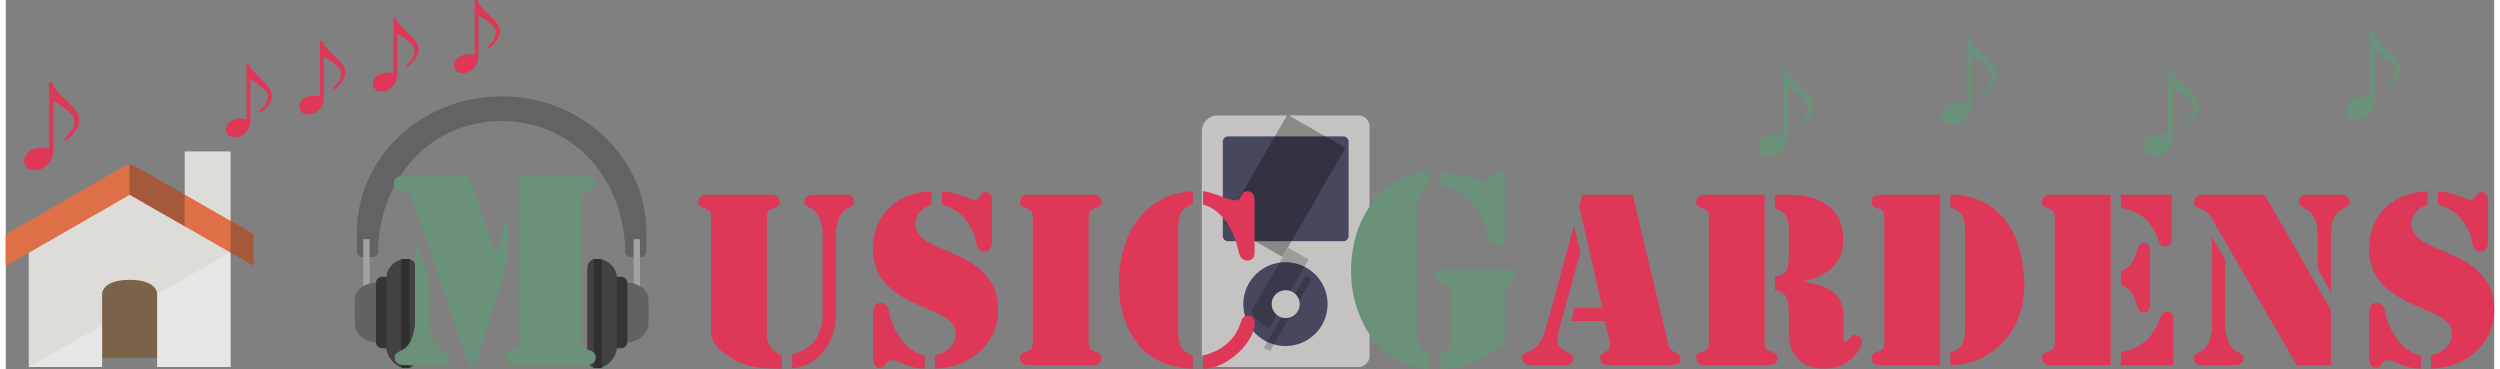 <svg version="1.1" id="レイヤー_1" xmlns="http://www.w3.org/2000/svg" xmlns:xlink="http://www.w3.org/1999/xlink" viewBox="0 0 542.434 80.436" width="542" height="80">
<rect x="0" y="0" width="542.434" height="80.436" fill="#808080" stroke="none"/>
<style type="text/css">
	.st0{fill-rule:evenodd;clip-rule:evenodd;fill:#636363;}
	.st1{fill-rule:evenodd;clip-rule:evenodd;fill:#C4C3C2;}
	.st2{fill-rule:evenodd;clip-rule:evenodd;fill:#A3A1A1;}
	.st3{fill-rule:evenodd;clip-rule:evenodd;fill:#626262;}
	.st4{fill-rule:evenodd;clip-rule:evenodd;fill:#353535;}
	.st5{fill-rule:evenodd;clip-rule:evenodd;fill:#424242;}
	.st6{fill-rule:evenodd;clip-rule:evenodd;fill:#303030;}
	.st7{fill-rule:evenodd;clip-rule:evenodd;fill:#47475E;}
	.st8{opacity:0.2;clip-path:url(#SVGID_2_);fill-rule:evenodd;clip-rule:evenodd;}
	.st9{opacity:0.3;clip-path:url(#SVGID_4_);fill-rule:evenodd;clip-rule:evenodd;}
	.st10{fill:#7A6348;}
	.st11{opacity:0.3;clip-path:url(#SVGID_6_);fill:#FFFFFF;}
	.st12{fill:#DEDCD9;}
	.st13{opacity:0.3;clip-path:url(#SVGID_8_);fill:#231F20;}
	.st14{fill:#DE3757;}
	.st15{fill:#6A9179;}
</style>
<path class="st0" d="M76.543,50.583l-0.001,0.036C76.542,50.183,76.543,50.244,76.543,50.583z M139.605,55.156
	c-0.107,0.493-0.571,0.864-1.128,0.864h-2.303c-0.557,0-1.021-0.371-1.128-0.864l-0.023-0.001
	c0-15.568-10.937-28.77-26.938-28.77S81.153,39.587,81.153,55.155l-0.023,0.001
	c-0.107,0.493-0.571,0.864-1.128,0.864h-2.303c-0.556,0-1.021-0.371-1.128-0.864
	c-0.007-0.001-0.023-0.001-0.023-0.001c0-0.014-0.003-3.552-0.005-4.572C76.564,34.267,90.706,21,108.086,21
	c17.388,0,31.535,13.28,31.543,29.606l-0.001,4.549L139.605,55.156z M139.629,50.606c0-0.603,0-0.725,0,0.013V50.606z
	"/>
<path class="st1" d="M264.112,25.168h30.904c1.13,0,2.261,1.143,2.261,2.285v50.262c0,1.143-1.131,2.285-2.261,2.285
	h-30.904c-1.872,0-3.39-1.535-3.39-3.427V28.595C260.723,26.702,262.241,25.168,264.112,25.168z"/>
<path class="st2" d="M77.93,52.128h1.382v10.81h-1.382V52.128z M136.865,62.938V52.128h1.382v10.81H136.865z"/>
<path class="st3" d="M80.692,61.641c1.381,0.074,0.897,1.232,0.897,3.195V70.76c0,1.963,0.405,3.78-0.897,3.854
	c-2.087,0.119-4.604-1.929-4.604-3.892v-5.622C76.088,63.138,78.606,61.529,80.692,61.641z"/>
<path class="st4" d="M82.074,60.344h2.302c0.763,0,1.382,0.581,1.382,1.297V74.614c0,0.716-0.618,1.297-1.382,1.297
	h-2.302c-0.763,0-1.382-0.581-1.382-1.297V61.641C80.692,60.925,81.311,60.344,82.074,60.344z"/>
<path class="st5" d="M87.139,56.452c2.09,0,2.302,1.064,2.302,3.027v17.297c0.038,1.927-0.134,3.462-2.225,3.462
	c-2.091,0-4.221-2.364-4.221-4.327v-15.567C82.995,58.381,85.048,56.452,87.139,56.452z"/>
<rect x="86.218" y="56.452" class="st6" width="1.841" height="23.783"/>
<path class="st3" d="M135.484,61.641c-1.38,0.074-0.897,1.232-0.897,3.195V70.76c0,1.963-0.405,3.78,0.897,3.854
	c2.087,0.119,4.605-1.929,4.605-3.892v-5.622C140.088,63.138,137.571,61.529,135.484,61.641z"/>
<path class="st4" d="M134.103,60.344h-2.302c-0.763,0-1.382,0.581-1.382,1.297V74.614c0,0.716,0.618,1.297,1.382,1.297
	h2.302c0.763,0,1.381-0.581,1.381-1.297V61.641C135.484,60.925,134.865,60.344,134.103,60.344z"/>
<path class="st5" d="M129.038,56.452c-2.09,0-2.302,1.064-2.302,3.027v17.297c-0.039,1.927,0.134,3.462,2.225,3.462
	s4.221-2.364,4.221-4.327v-15.567C133.182,58.381,131.128,56.452,129.038,56.452z"/>
<rect x="128.117" y="56.452" class="st6" width="1.841" height="23.783"/>
<path class="st7" d="M278.946,57.153c5.072,0,9.184,4.092,9.184,9.139s-4.111,9.139-9.184,9.139
	c-5.072,0-9.183-4.092-9.183-9.139S273.875,57.153,278.946,57.153z"/>
<g>
	<defs>
		<path id="SVGID_1_" d="M278.946,57.153c5.072,0,9.184,4.092,9.184,9.139s-4.111,9.139-9.184,9.139
			c-5.072,0-9.183-4.092-9.183-9.139S273.875,57.153,278.946,57.153z"/>
	</defs>
	<clipPath id="SVGID_2_">
		<use xlink:href="#SVGID_1_"  style="overflow:visible;"/>
	</clipPath>
	
		<rect x="265.9" y="61.883" transform="matrix(0.5 -0.866 0.866 0.5 82.42 271.661)" class="st8" width="21.169" height="5.133"/>
	
		<rect x="269.372" y="66.682" transform="matrix(0.5 -0.866 0.866 0.5 81.562 276.171)" class="st8" width="21.169" height="1.535"/>
</g>
<path class="st1" d="M278.994,63.246c1.688,0,3.057,1.363,3.057,3.046s-1.368,3.046-3.057,3.046
	c-1.687,0-3.055-1.363-3.055-3.046S277.308,63.246,278.994,63.246z"/>
<path class="st7" d="M266.416,29.737h25.168c0.621,0,1.126,0.512,1.126,1.143v20.561c0,0.631-0.505,1.143-1.126,1.143
	h-25.168c-0.622,0-1.126-0.512-1.126-1.143V30.88C265.291,30.249,265.795,29.737,266.416,29.737z"/>
<g>
	<defs>
		<path id="SVGID_3_" d="M266.416,29.737h25.168c0.621,0,1.126,0.512,1.126,1.143v20.561
			c0,0.631-0.505,1.143-1.126,1.143h-25.168c-0.622,0-1.126-0.512-1.126-1.143V30.88
			C265.291,30.249,265.795,29.737,266.416,29.737z"/>
	</defs>
	<clipPath id="SVGID_4_">
		<use xlink:href="#SVGID_3_"  style="overflow:visible;"/>
	</clipPath>
	
		<rect x="260.691" y="33.484" transform="matrix(0.5 -0.866 0.866 0.5 104.035 261.735)" class="st9" width="35.999" height="14.57"/>
</g>
<rect x="18" y="58" class="st10" width="18" height="20"/>
<g>
	<defs>
		<path id="SVGID_5_" d="M27,40L5,52.29V80H21V64c0,0,0-3,6-3s6,3,6,3v16h16V51.917L27,40z"/>
	</defs>
	<use xlink:href="#SVGID_5_"  style="overflow:visible;fill:#DEDCD9;"/>
	<clipPath id="SVGID_6_">
		<use xlink:href="#SVGID_5_"  style="overflow:visible;"/>
	</clipPath>
	<polygon class="st11" points="49,55 5,80 49,80 	"/>
</g>
<path class="st12" d="M39,33h10v20l-10-7V33z"/>
<g>
	<defs>
		<path id="SVGID_7_" d="M28.5,36.401c-0.898-0.516-2.039-0.554-3,0.002C24.064,37.231,0,51.073,0,51.073L0.001,58
			L27,42.464l26.997,15.462L54,51C54,51,28.941,36.656,28.5,36.401z"/>
	</defs>
	<use xlink:href="#SVGID_7_"  style="overflow:visible;fill:#DE7047;"/>
	<clipPath id="SVGID_8_">
		<use xlink:href="#SVGID_7_"  style="overflow:visible;"/>
	</clipPath>
	<path class="st13" d="M27,34v19h12V40L27,34z M55,61V41l-6-1v20L55,61z"/>
</g>
<path class="st14" d="M10.148,18c0.211,0.824,0.338,1.289,1.986,2.873C15.007,23.62,16,24.57,16,26.176
	c0,1.986-1.69,3.465-2.852,4.458l-0.402-0.423c0.718-0.655,2.218-2.049,2.218-3.739
	c0-0.845-0.549-1.479-1.268-2.134c-0.951-0.866-2.408-1.817-3.296-2.409v10.204c0,1.796-0.401,2.725-0.993,3.444
	c-0.739,0.93-1.923,1.542-3.106,1.542C4.761,37.12,4,36.169,4,35.091c0-1.817,1.859-2.894,3.909-2.894
	c0.592,0,0.972,0.085,1.5,0.19V18H10.148z"/>
<path class="st15" d="M516.148,7c0.211,0.824,0.338,1.289,1.986,2.873C521.007,12.62,522,13.57,522,15.176
	c0,1.986-1.69,3.465-2.852,4.458l-0.402-0.423c0.718-0.655,2.218-2.049,2.218-3.739
	c0-0.845-0.549-1.479-1.268-2.134c-0.951-0.866-2.408-1.817-3.296-2.409v10.204c0,1.796-0.401,2.725-0.993,3.444
	c-0.739,0.93-1.923,1.542-3.106,1.542c-1.542,0-2.303-0.951-2.303-2.028c0-1.817,1.859-2.894,3.909-2.894
	c0.592,0,0.972,0.085,1.5,0.19V7H516.148z"/>
<path class="st15" d="M472.148,15c0.211,0.824,0.338,1.289,1.986,2.873C477.007,20.62,478,21.57,478,23.176
	c0,1.986-1.69,3.465-2.852,4.458l-0.402-0.423c0.718-0.655,2.218-2.049,2.218-3.739
	c0-0.845-0.549-1.479-1.268-2.134c-0.951-0.866-2.408-1.817-3.296-2.409v10.204c0,1.796-0.401,2.725-0.993,3.444
	c-0.739,0.93-1.923,1.542-3.106,1.542c-1.542,0-2.303-0.951-2.303-2.028c0-1.817,1.859-2.894,3.909-2.894
	c0.592,0,0.972,0.085,1.5,0.19V15H472.148z"/>
<path class="st15" d="M428.148,8c0.211,0.824,0.338,1.289,1.986,2.873C433.007,13.62,434,14.57,434,16.176
	c0,1.986-1.69,3.465-2.852,4.458l-0.402-0.423c0.718-0.655,2.218-2.049,2.218-3.739
	c0-0.845-0.549-1.479-1.268-2.134c-0.951-0.866-2.408-1.817-3.296-2.409v10.204c0,1.796-0.401,2.725-0.993,3.444
	c-0.739,0.93-1.923,1.542-3.106,1.542c-1.542,0-2.303-0.951-2.303-2.028c0-1.817,1.859-2.894,3.909-2.894
	c0.592,0,0.972,0.085,1.5,0.19V8H428.148z"/>
<path class="st15" d="M388.148,15c0.211,0.824,0.338,1.289,1.986,2.873C393.007,20.62,394,21.57,394,23.176
	c0,1.986-1.69,3.465-2.852,4.458l-0.402-0.423c0.718-0.655,2.218-2.049,2.218-3.739
	c0-0.845-0.549-1.479-1.268-2.134c-0.951-0.866-2.408-1.817-3.296-2.409v10.204c0,1.796-0.401,2.725-0.993,3.444
	c-0.739,0.93-1.923,1.542-3.106,1.542c-1.542,0-2.303-0.951-2.303-2.028c0-1.817,1.859-2.894,3.909-2.894
	c0.592,0,0.972,0.085,1.5,0.19V15H388.148z"/>
<path class="st14" d="M53.123,14c0.176,0.687,0.282,1.074,1.655,2.394C57.172,18.683,58,19.475,58,20.813
	c0,1.655-1.409,2.887-2.377,3.715l-0.335-0.352c0.599-0.546,1.849-1.708,1.849-3.116
	c0-0.704-0.458-1.232-1.056-1.778c-0.792-0.722-2.007-1.514-2.747-2.007v8.504c0,1.496-0.334,2.271-0.827,2.87
	c-0.616,0.775-1.602,1.285-2.588,1.285C48.634,29.933,48,29.141,48,28.243c0-1.514,1.549-2.412,3.257-2.412
	c0.493,0,0.81,0.07,1.25,0.158V14H53.123z"/>
<path class="st14" d="M69.123,9c0.176,0.687,0.282,1.074,1.655,2.394C73.172,13.683,74,14.475,74,15.813
	c0,1.655-1.409,2.887-2.377,3.715l-0.335-0.352c0.599-0.546,1.849-1.708,1.849-3.116
	c0-0.704-0.458-1.232-1.056-1.778c-0.792-0.722-2.007-1.514-2.747-2.007v8.504c0,1.496-0.334,2.271-0.827,2.87
	c-0.616,0.775-1.602,1.285-2.588,1.285C64.634,24.933,64,24.141,64,23.243c0-1.514,1.549-2.412,3.257-2.412
	c0.493,0,0.81,0.07,1.25,0.158V9H69.123z"/>
<path class="st14" d="M102.824,0c0.176,0.687,0.282,1.074,1.655,2.394c2.394,2.289,3.222,3.081,3.222,4.419
	c0,1.655-1.409,2.887-2.377,3.715l-0.335-0.352c0.599-0.546,1.849-1.708,1.849-3.116
	c0-0.704-0.458-1.232-1.056-1.778c-0.792-0.722-2.007-1.514-2.747-2.007v8.504c0,1.496-0.334,2.271-0.827,2.87
	c-0.616,0.775-1.602,1.285-2.588,1.285c-1.285,0-1.919-0.792-1.919-1.69c0-1.514,1.549-2.412,3.257-2.412
	c0.493,0,0.81,0.07,1.25,0.158V0H102.824z"/>
<path class="st14" d="M85.123,4c0.176,0.687,0.282,1.074,1.655,2.394C89.172,8.683,90,9.475,90,10.813
	c0,1.655-1.409,2.887-2.377,3.715l-0.335-0.352c0.599-0.546,1.849-1.708,1.849-3.116
	c0-0.704-0.458-1.232-1.056-1.778c-0.792-0.722-2.007-1.514-2.747-2.007v8.504c0,1.496-0.334,2.271-0.827,2.87
	c-0.616,0.775-1.602,1.285-2.588,1.285C80.634,19.933,80,19.141,80,18.243c0-1.514,1.549-2.412,3.257-2.412
	c0.493,0,0.81,0.07,1.25,0.158V4H85.123z"/>
<g>
	<path class="st15" d="M86.877,38.312h14.023l5.907,16.948h0.11l2.484-9.164h0.11v10.048l-7.011,23.463h-1.601
		L89.361,45.434c-0.276-0.828-0.552-1.656-0.994-2.373c-0.497-0.828-0.718-1.49-1.656-1.546
		c-0.663-0.056-2.153-0.165-2.153-1.491C84.559,38.312,86.214,38.312,86.877,38.312z M89.196,52.279h0.11
		l3.091,9.109v9.496c0.883,6.9,4.417,4.747,4.417,7.121c0,1.711-2.263,1.602-2.871,1.602h-6.293
		c-0.607,0-2.871,0.109-2.871-1.602c0-2.374,3.533-0.221,4.417-7.121V52.279z M111.996,38.312h14.574
		c0.221,0,2.042,0.11,2.042,1.711c0,0.773-0.497,1.27-1.214,1.491c-1.932,0.607-1.877,0.939-1.877,2.981v28.928
		c0,2.043-0.055,2.374,1.877,2.981c0.718,0.222,1.214,0.719,1.214,1.491c0,1.601-1.822,1.712-2.042,1.712h-15.623
		c-0.221,0-2.042-0.111-2.042-1.712c0-0.772,0.497-1.27,1.215-1.491c1.932-0.606,1.877-0.938,1.877-2.981V38.312z"
		/>
	<path class="st14" d="M169.175,80.352c-3.925,0-6.956-0.049-10.384-1.938c-4.471-2.483-5.067-4.371-5.067-6.856
		V48.009c0-1.839,0.05-2.136-1.69-2.683c-0.645-0.199-1.093-0.646-1.093-1.342c0-1.44,1.64-1.54,1.838-1.54
		h14.06c0.199,0,1.838,0.1,1.838,1.54c0,0.695-0.447,1.143-1.093,1.342c-1.739,0.547-1.688,0.844-1.688,2.683
		v23.898c0,0.496-0.447,4.422,3.278,5.515V80.352z M178.068,50.294c-0.795-6.21-3.975-4.272-3.975-6.409
		c0-1.54,2.037-1.44,2.583-1.44h5.664c0.546,0,2.583-0.1,2.583,1.44c0,2.137-3.18,0.199-3.975,6.409v18.73
		c-0.397,8.198-6.309,11.179-9.539,11.229v-2.932c4.571-1.391,6.359-3.975,6.658-8.396V50.294z"/>
	<path class="st14" d="M201.815,44.58c-1.889,0.646-3.527,2.037-3.527,4.074c0,2.435,1.341,3.926,7.254,6.211
		c8.793,3.378,10.78,8.049,10.78,12.619c0,7.701-6.409,12.719-13.762,12.867v-2.881
		c2.385-0.745,4.422-1.838,4.521-4.57c0.1-3.131-3.576-4.422-5.961-5.466
		c-6.261-2.633-12.073-5.465-12.073-13.265c0-7.553,5.465-12.223,12.769-12.471V44.58z M189.046,68.478
		c0-1.044,0.198-2.436,1.59-2.436c0.993,0,1.688,0.795,1.838,1.641c0.696,3.975,3.478,8.893,7.851,9.787v2.881
		c-4.322-0.099-5.267-1.838-7.056-1.838c-1.59,0-1.44,1.64-2.683,1.64c-1.54,0-1.54-1.838-1.54-2.087V68.478z
		 M214.981,52.431c0,1.143-0.199,2.385-1.64,2.385c-1.192,0-1.64-0.944-1.789-1.938
		c-0.546-3.677-3.626-7.452-7.502-8.298v-2.881c3.13,0.05,6.459,1.938,7.005,1.938c1.292,0,1.193-1.789,2.484-1.789
		c1.541,0,1.441,1.69,1.441,2.087V52.431z"/>
	<path class="st14" d="M236.044,74.043c0,1.838-0.05,2.136,1.688,2.683c0.646,0.198,1.094,0.645,1.094,1.341
		c0,1.441-1.64,1.541-1.838,1.541h-14.06c-0.199,0-1.838-0.1-1.838-1.541c0-0.695,0.446-1.143,1.092-1.341
		c1.739-0.547,1.69-0.845,1.69-2.683V48.009c0-1.839,0.05-2.136-1.69-2.683
		c-0.645-0.199-1.092-0.646-1.092-1.342c0-1.44,1.639-1.54,1.838-1.54h14.06c0.198,0,1.838,0.1,1.838,1.54
		c0,0.695-0.447,1.143-1.094,1.342c-1.738,0.547-1.688,0.844-1.688,2.683V74.043z"/>
	<path class="st14" d="M258.747,80.352c-10.931-0.198-16.098-8.495-16.098-18.68c0-11.477,6.459-19.625,16.098-19.973
		v2.881c-2.385,0.498-3.18,2.534-3.18,4.621V72.751c0,2.087,0.795,4.124,3.18,4.72V80.352z M260.982,41.699
		c1.838,0.05,5.664,1.987,6.955,1.987c0.746,0,1.044-0.298,1.342-0.944c0.299-0.645,0.646-1.043,1.342-1.043
		c1.59,0,1.59,1.54,1.59,1.789v11.525c0,0.249,0,1.789-1.59,1.789c-1.043,0-1.64-0.845-1.838-1.789
		c-0.846-4.023-3.18-9.191-7.801-10.434V41.699z M270.769,68.826c0.944,0,1.491,0.795,1.491,1.69
		c-0.1,4.073-6.111,10.035-11.278,9.836v-2.881c3.826-0.845,7.055-3.379,8.148-7.055
		C269.429,69.571,269.727,68.826,270.769,68.826z"/>
	<path class="st15" d="M307.6,72.154c0,1.987,0.441,4.306,2.649,5.078v3.203
		c-9.606-0.276-17.004-9.662-17.004-21.476c0-11.87,7.397-21.255,17.004-21.476v3.202
		c-2.208,0.772-2.649,3.036-2.649,5.024V72.154z M312.732,77.232c2.43-0.717,2.54-2.594,2.54-3.533v-9.937
		c0-1.214-0.056-1.491-2.263-1.877c-0.884-0.221-1.435-0.718-1.435-1.656c0-1.491,1.932-1.546,2.208-1.546h13.194
		c0.275,0,1.932-0.166,1.932,1.656c0,0.939-0.496,1.325-0.993,1.656c-1.159,0.718-0.994,1.381-0.994,1.656V74.583
		c-3.864,3.478-8.943,5.741-14.188,5.853V77.232z M312.732,37.484c5.797,0.497,8.778,2.043,9.386,2.043
		c1.656,0,1.491-2.043,3.257-2.043c1.656,0,1.546,1.49,1.546,1.767v12.312c0,0.275,0,1.987-1.711,1.987
		c-1.435,0-1.822-1.05-2.099-2.208c-1.711-7.066-5.906-10.435-10.379-10.655V37.484z"/>
	<path class="st14" d="M343.218,55.014l-4.67,16.992c-0.795,3.03-0.1,3.875,1.59,4.62
		c0.795,0.348,1.49,0.645,1.49,1.64c0,1.391-1.59,1.342-2.583,1.342h-5.714c-0.993,0-2.782-0.051-2.782-1.491
		c0-1.192,0.845-1.143,1.938-1.688c1.043-0.547,2.385-1.69,3.329-5.217l5.962-21.811h0.148L343.218,55.014z
		 M348.534,69.969h-7.254l0.695-2.882h6.061l-5.018-21.96l0.645-2.683h10.979l7.453,31.399
		c0.298,1.391,0.348,2.335,1.738,2.932c0.695,0.298,1.242,0.645,1.242,1.54c0,1.341-1.789,1.292-2.732,1.292h-12.371
		c-0.994,0-2.435-0.1-2.435-1.392c0-0.795,0.298-1.044,0.944-1.392c1.291-0.744,1.49-1.093,1.043-3.03
		L348.534,69.969z"/>
	<path class="st14" d="M371.237,48.009c0-1.839,0.05-2.136-1.69-2.683c-0.645-0.199-1.093-0.646-1.093-1.342
		c0-1.44,1.639-1.54,1.838-1.54h13.116V74.043c0,1.838-0.05,2.136,1.69,2.683
		c0.645,0.198,1.093,0.645,1.093,1.341c0,1.441-1.64,1.541-1.838,1.541H370.293c-0.199,0-1.838-0.1-1.838-1.541
		c0-0.695,0.447-1.143,1.093-1.341c1.739-0.547,1.69-0.845,1.69-2.683V48.009z M385.644,42.444h0.249
		c3.229,0,6.607-0.1,9.589,1.341c3.328,1.641,5.018,4.373,5.067,8.148c0.1,5.714-3.677,8.197-8.744,9.391
		v0.099c4.422,0.645,8.645,1.938,8.744,7.204v4.372c0,0.447-0.149,1.44,0.497,1.44
		c0.795,0,0.943-1.44,2.137-1.44c0.645,0,1.44,0.745,1.44,1.44c0,1.441-1.64,3.279-2.733,4.124
		c-1.688,1.392-3.477,1.788-5.613,1.788s-4.074-0.546-5.614-2.086c-1.739-1.789-1.987-3.975-1.987-6.31v-3.379
		c0-2.285-0.05-5.067-3.031-5.365v-2.932c2.684-0.248,3.031-1.888,3.031-4.322v-6.012
		c0-2.483-0.547-3.677-3.031-4.571V42.444z"/>
	<path class="st14" d="M421.662,79.607H409.043c-1.093,0-2.335-0.1-2.335-1.541c0-0.695,0.447-1.143,1.093-1.341
		c1.739-0.547,1.69-0.845,1.69-2.683V48.009c0-0.745,0.1-2.087-0.844-2.385
		c-0.994-0.348-1.938-0.497-1.938-1.739c0-1.291,1.242-1.44,2.235-1.44h12.719V79.607z M423.898,42.444
		c8.446-0.1,15.501,5.763,16.098,18.581c0.546,11.676-7.851,18.582-16.098,18.582v-2.882
		c3.031-0.398,3.18-3.229,3.18-5.118V50.443c0-1.889-0.148-4.72-3.18-5.117V42.444z"/>
	<path class="st14" d="M445.706,42.444h13.116v37.163h-13.116c-0.198,0-1.838-0.1-1.838-1.541
		c0-0.695,0.447-1.143,1.093-1.341c1.739-0.547,1.69-0.845,1.69-2.683V48.009c0-1.839,0.05-2.136-1.69-2.683
		c-0.645-0.199-1.093-0.646-1.093-1.342C443.868,42.544,445.508,42.444,445.706,42.444z M461.059,42.444h11.079
		v10.085c0,0.249-0.05,1.193-1.54,1.193c-0.845,0-1.094-0.497-1.342-1.242c-1.292-4.024-3.826-6.459-8.197-7.154
		V42.444z M461.059,59.038c2.086-0.546,3.03-2.483,3.478-4.372c0.248-0.844,0.546-1.639,1.59-1.639
		c1.54,0,1.292,1.788,1.292,2.186v10.731c0,0.398,0.248,2.187-1.292,2.187c-1.044,0-1.342-0.795-1.59-1.641
		c-0.447-1.888-1.392-3.825-3.478-4.371V59.038z M461.059,76.726c4.023-0.497,7.104-3.229,8.445-7.204
		c0.348-0.745,0.646-1.54,1.541-1.54c1.59,0,1.44,1.49,1.44,1.688v9.938h-11.427V76.726z"/>
	<path class="st14" d="M480.93,51.785h0.1l2.781,4.968v15.004c0.795,6.21,3.975,4.272,3.975,6.409
		c0,1.54-2.037,1.441-2.583,1.441h-5.664c-0.546,0-2.583,0.099-2.583-1.441c0-2.137,3.18-0.199,3.975-6.409V51.785z
		 M506.815,67.584v12.023h-7.403l-18.184-31.35c-0.795-1.392-1.044-2.137-2.683-2.684
		c-0.845-0.298-1.49-0.496-1.49-1.59c0-1.49,1.49-1.49,2.533-1.54h12.769L506.815,67.584z M503.933,51.438
		c0-7.106-4.074-5.217-4.074-7.503c0-1.391,1.64-1.49,2.136-1.49h6.758c0.496,0,2.136,0.1,2.136,1.49
		c0,2.286-4.073,0.398-4.073,7.503v12.072h-0.1l-2.782-5.018V51.438z"/>
	<path class="st14" d="M527.927,44.58c-1.888,0.646-3.528,2.037-3.528,4.074c0,2.435,1.342,3.926,7.254,6.211
		c8.794,3.378,10.781,8.049,10.781,12.619c0,7.701-6.408,12.719-13.762,12.867v-2.881
		c2.385-0.745,4.422-1.838,4.521-4.57c0.099-3.131-3.578-4.422-5.963-5.466
		c-6.26-2.633-12.072-5.465-12.072-13.265c0-7.553,5.465-12.223,12.769-12.471V44.58z M515.158,68.478
		c0-1.044,0.199-2.436,1.59-2.436c0.994,0,1.69,0.795,1.838,1.641c0.695,3.975,3.478,8.893,7.85,9.787v2.881
		c-4.322-0.099-5.266-1.838-7.055-1.838c-1.59,0-1.44,1.64-2.683,1.64c-1.54,0-1.54-1.838-1.54-2.087V68.478z
		 M541.092,52.431c0,1.143-0.198,2.385-1.639,2.385c-1.192,0-1.64-0.944-1.789-1.938
		c-0.547-3.677-3.627-7.452-7.502-8.298v-2.881c3.13,0.05,6.459,1.938,7.006,1.938c1.291,0,1.191-1.789,2.483-1.789
		c1.54,0,1.44,1.69,1.44,2.087V52.431z"/>
</g>
</svg>
